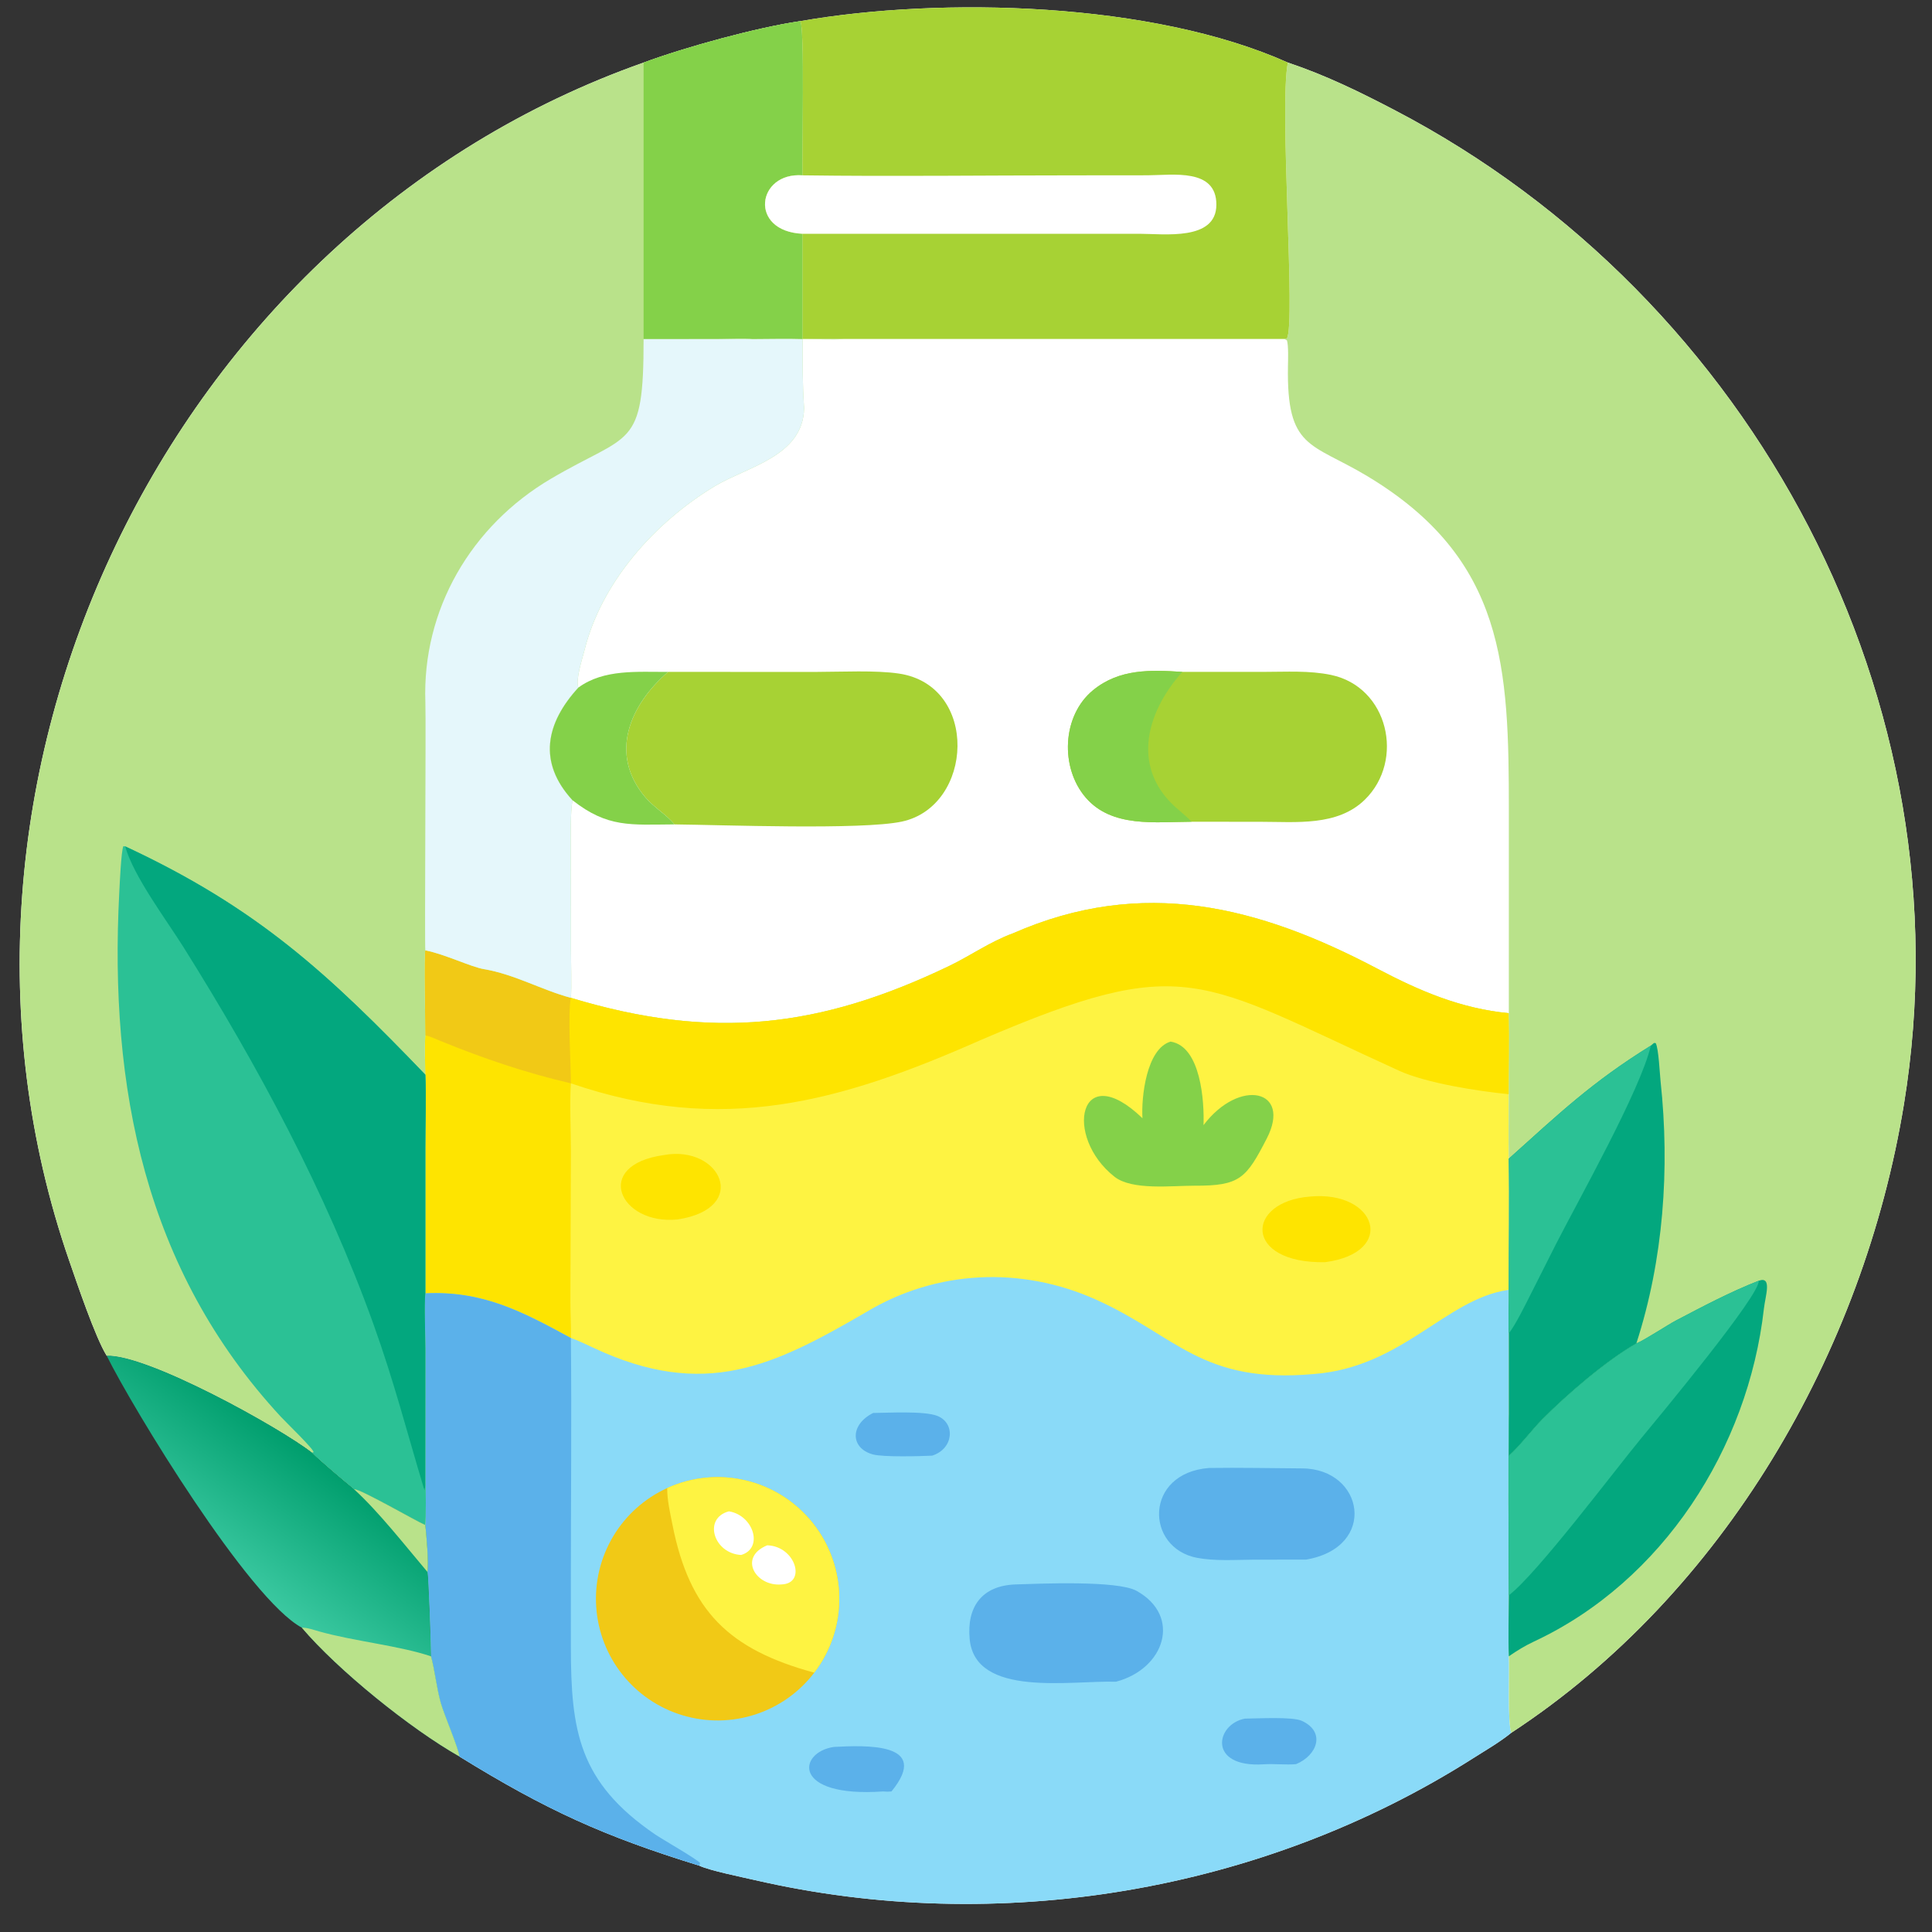 <?xml version="1.0" encoding="utf-8" ?><svg xmlns="http://www.w3.org/2000/svg" xmlns:xlink="http://www.w3.org/1999/xlink" width="1024" height="1024" viewBox="0 0 1024 1024"><rect x="0" y="0" width="1024" height="1024" fill="#333333" stroke="none"/><path fill="white" transform="scale(2 2)" d="M212.054 5.608C249.585 -0.945 305.338 0.486 341.301 16.584C351.418 19.967 360.408 24.383 369.824 29.307C464.717 78.924 521.961 186.049 504.567 292.611C493.842 358.32 456.816 422.315 400.519 459.196C397.344 461.763 393.815 463.776 390.383 465.958C334.462 501.498 264.497 513.131 199.958 498.221C196.805 497.493 187.828 495.668 185.296 494.404C160.021 486.603 144.757 479.683 121.708 465.458C121.785 463.992 117.676 454.378 116.813 451.295C115.671 447.216 115.21 442.422 114.226 438.945C114.266 437.084 113.553 417.264 113.279 416.584C113.661 414.229 112.991 406.579 112.722 404.152C110.101 403.024 95.476 394.519 93.806 394.644C91.756 392.968 84.401 386.831 82.688 384.974C74.225 378.364 39.166 358.875 28.279 359.29C25.232 354.393 20.315 339.791 18.309 334.006C-25.435 207.461 44.229 61.127 170.56 16.584C181.89 12.4 200.64 7.276 212.054 5.608Z"/><path fill="#8ADAF8" transform="scale(2 2)" d="M151.291 264.437C188.857 275.797 217.302 272.406 251.501 256.015C257.085 253.338 262.456 249.518 268.415 247.356C302.896 232.216 333.622 240.183 365.024 256.72C376.207 262.609 387.099 267.288 399.854 268.505C400.02 275.503 399.842 282.92 399.854 289.978C399.851 295.473 399.71 301.612 399.854 307.053C400.037 318.51 399.84 330.319 399.854 341.816C399.915 345.458 399.666 349.898 399.854 353.329L399.854 374.451C399.665 390.353 399.788 406.831 399.854 422.763C399.836 427.774 399.667 434.012 399.854 438.945C400.078 442.512 399.46 456.752 400.519 459.196C397.344 461.763 393.815 463.776 390.383 465.958C334.462 501.498 264.497 513.131 199.958 498.221C196.805 497.493 187.828 495.668 185.296 494.404C160.021 486.603 144.757 479.683 121.708 465.458C121.785 463.992 117.676 454.378 116.813 451.295C115.671 447.216 115.21 442.422 114.226 438.945C114.266 437.084 113.553 417.264 113.279 416.584C113.661 414.229 112.991 406.579 112.722 404.152C112.888 402.674 112.887 393.779 112.722 392.46L112.734 357.54C112.74 353.862 112.377 345.801 112.722 342.741L112.721 304.13C112.722 298.309 112.982 290.421 112.722 284.809C112.678 280.926 112.471 278.334 112.722 274.397C112.724 271.675 112.338 252.835 112.722 251.848C117.921 252.878 124.829 256.255 128.222 256.825C136.366 258.193 143.468 262.334 151.291 264.437L151.291 264.437Z"/><path fill="#FEF342" transform="scale(2 2)" d="M151.291 264.437C188.857 275.797 217.302 272.406 251.501 256.015C257.085 253.338 262.456 249.518 268.415 247.356C302.896 232.216 333.622 240.183 365.024 256.72C376.207 262.609 387.099 267.288 399.854 268.505C400.02 275.503 399.842 282.92 399.854 289.978C399.851 295.473 399.71 301.612 399.854 307.053C400.037 318.51 399.84 330.319 399.854 341.816L399.503 341.866C383.11 344.364 371.569 362.287 348.311 364.119C318.33 366.85 311.806 353.947 290.31 344.347C270.601 335.536 248.174 336.525 229.591 347.694C205.102 361.926 186.83 371.072 157.254 357.174C155.616 356.404 152.915 355.124 151.291 354.578C138.379 347.561 127.948 342.006 112.722 342.741L112.721 304.13C112.722 298.309 112.982 290.421 112.722 284.809C112.678 280.926 112.471 278.334 112.722 274.397C112.724 271.675 112.338 252.835 112.722 251.848C117.921 252.878 124.829 256.255 128.222 256.825C136.366 258.193 143.468 262.334 151.291 264.437L151.291 264.437Z"/><path fill="#FEE400" transform="scale(2 2)" d="M151.291 264.437C188.857 275.797 217.302 272.406 251.501 256.015C257.085 253.338 262.456 249.518 268.415 247.356C302.896 232.216 333.622 240.183 365.024 256.72C376.207 262.609 387.099 267.288 399.854 268.505C400.02 275.503 399.842 282.92 399.854 289.978C391.683 289.172 378.066 287.074 370.751 283.743C317.394 259.447 314.259 252.361 260.131 275.521C222.385 292.223 191.425 300.832 151.291 287.095C150.932 292.057 151.291 299.745 151.297 305.06L151.162 344.224C151.127 347.54 151.395 351.38 151.291 354.578C138.379 347.561 127.948 342.006 112.722 342.741L112.721 304.13C112.722 298.309 112.982 290.421 112.722 284.809C112.678 280.926 112.471 278.334 112.722 274.397C112.724 271.675 112.338 252.835 112.722 251.848C117.921 252.878 124.829 256.255 128.222 256.825C136.366 258.193 143.468 262.334 151.291 264.437L151.291 264.437Z"/><path fill="#F1C916" transform="scale(2 2)" d="M112.722 251.848C117.921 252.878 124.829 256.255 128.222 256.825C136.366 258.193 143.468 262.334 151.291 264.437L151.291 264.437C150.423 268.483 151.292 282.266 151.291 287.095C139.506 284.38 127.838 280.41 116.646 275.826C115.534 275.37 113.828 274.556 112.722 274.397C112.724 271.675 112.338 252.835 112.722 251.848Z"/><path fill="#84D149" transform="scale(2 2)" d="M310.21 276.036C318.284 277.276 319.177 292.073 318.942 298.179C328.462 285.597 342.404 288.716 335.713 301.704C330.257 312.294 328.605 314.281 316.556 314.223C310.426 314.218 300.022 315.5 295.38 311.867C281.756 301.203 285.982 280.175 302.763 296.343C302.421 290.758 303.816 277.948 310.21 276.036Z"/><path fill="#FEE400" transform="scale(2 2)" d="M347.153 317.104C364.823 315.416 370.307 331.95 351.145 334.497C329.512 334.862 329.986 318.45 347.153 317.104Z"/><path fill="#FEE400" transform="scale(2 2)" d="M176.018 306.089C190.953 303.392 198.928 320.215 179.56 323.17C164.268 324.724 156.804 308.727 176.018 306.089Z"/><path fill="#5BB1EA" transform="scale(2 2)" d="M112.722 342.741C127.948 342.006 138.379 347.561 151.291 354.578C151.512 375.955 151.279 397.787 151.282 419.207L151.288 436.464C151.302 458.618 153.317 472.285 173.61 486.135C175.621 487.508 184.523 492.569 185.543 493.724L185.296 494.404C160.021 486.603 144.757 479.683 121.708 465.458C121.785 463.992 117.676 454.378 116.813 451.295C115.671 447.216 115.21 442.422 114.226 438.945C114.266 437.084 113.553 417.264 113.279 416.584C113.661 414.229 112.991 406.579 112.722 404.152C112.888 402.674 112.887 393.779 112.722 392.46L112.734 357.54C112.74 353.862 112.377 345.801 112.722 342.741Z"/><path fill="#F1C916" transform="scale(2 2)" d="M176.812 394.352C190.272 388.222 206.177 392.036 215.393 403.605C224.61 415.173 224.773 431.528 215.79 443.278C207.636 453.944 193.727 458.442 180.872 454.568C168.017 450.694 158.908 439.26 158.005 425.865C157.101 412.47 164.593 399.916 176.812 394.352Z"/><path fill="#FEF342" transform="scale(2 2)" d="M176.812 394.352C190.272 388.222 206.177 392.036 215.393 403.605C224.61 415.173 224.773 431.528 215.79 443.278C193.287 437.15 182.752 427.059 178.206 404.054C177.573 400.849 176.81 397.639 176.812 394.352Z"/><path fill="white" transform="scale(2 2)" d="M203.325 409.521C210.844 409.762 213.797 419.664 207.121 419.889C200.31 420.515 195.527 412.711 203.325 409.521Z"/><path fill="white" transform="scale(2 2)" d="M193.176 400.518C199.746 401.593 202.387 410.323 196.416 412.082C189.131 411.721 186.206 402.345 193.176 400.518Z"/><path fill="#5BB1EA" transform="scale(2 2)" d="M269.127 419.889C275.338 419.702 296.097 418.761 301.203 421.593C313.243 428.271 308.688 442.274 295.73 445.678C283.832 445.293 258.449 449.967 256.975 434.391C256.171 425.903 260.121 420.214 269.127 419.889Z"/><path fill="#5BB1EA" transform="scale(2 2)" d="M320.38 389.029C328.63 388.906 336.674 389.095 345.111 389.143C361.473 389.236 365.199 410.023 346.142 413.308L331.965 413.331C327.139 413.378 322.009 413.721 317.267 412.853C303.44 410.223 303.171 390.391 320.38 389.029Z"/><path fill="#5BB1EA" transform="scale(2 2)" d="M329.914 455.456C333.264 455.428 342.521 454.89 345.023 456.051C351.395 459.006 349.082 465.195 343.462 467.519C340.749 467.753 337.765 467.372 334.879 467.558C319.961 468.522 322.144 456.893 329.914 455.456Z"/><path fill="#5BB1EA" transform="scale(2 2)" d="M221 462.952C228.974 462.566 247.008 461.577 236.246 474.752C235.282 474.834 234.979 474.825 234.008 474.752C209.71 476.447 211.422 464.34 221 462.952Z"/><path fill="#5BB1EA" transform="scale(2 2)" d="M231.401 374.451C235.403 374.428 244.956 373.857 248.424 375.236C253.197 377.134 252.815 383.892 247.037 385.764C243.938 385.913 234.069 386.192 231.311 385.433C225.339 383.79 225.18 377.562 231.401 374.451Z"/><path fill="#B9E28A" transform="scale(2 2)" d="M212.054 5.608C213.312 6.802 212.484 41.449 212.696 46.466C200.564 45.57 198.318 61.289 212.696 61.953L212.696 89.829L223.63 89.829C220.781 90.122 215.833 89.799 212.696 89.829C212.695 95.993 212.656 102.04 213.097 108.148C212.843 121.011 197.983 123.655 189.268 128.934C173.544 138.46 159.342 154.25 154.859 172.449C154.327 174.525 152.436 180.328 153.292 182.205C144.619 191.643 142.49 202.028 151.711 212.066C151.125 215.477 151.27 221.58 151.274 225.249L151.31 251.709C151.314 254.182 151.522 262.255 151.291 264.437C143.468 262.334 136.366 258.193 128.222 256.825C124.829 256.255 117.921 252.878 112.722 251.848C112.338 252.835 112.724 271.675 112.722 274.397C112.471 278.334 112.678 280.926 112.722 284.809C112.982 290.421 112.722 298.309 112.721 304.13L112.722 342.741C112.377 345.801 112.74 353.862 112.734 357.54L112.722 392.46C112.887 393.779 112.888 402.674 112.722 404.152C110.101 403.024 95.476 394.519 93.806 394.644C91.756 392.968 84.401 386.831 82.688 384.974C74.225 378.364 39.166 358.875 28.279 359.29C25.232 354.393 20.315 339.791 18.309 334.006C-25.435 207.461 44.229 61.127 170.56 16.584C181.89 12.4 200.64 7.276 212.054 5.608Z"/><path fill="#2BC195" transform="scale(2 2)" d="M82.688 384.974L83.09 384.859C83.3 384.164 75.808 376.951 74.386 375.413C38.34 336.448 28.917 288.044 31.605 236.58C31.706 234.665 32.111 225.443 32.692 224.249L33.178 224.295C68.34 240.665 87.022 258.089 112.722 284.809C112.982 290.421 112.722 298.309 112.721 304.13L112.722 342.741C112.377 345.801 112.74 353.862 112.734 357.54L112.722 392.46C112.887 393.779 112.888 402.674 112.722 404.152C110.101 403.024 95.476 394.519 93.806 394.644C91.756 392.968 84.401 386.831 82.688 384.974Z"/><path fill="#03A77E" transform="scale(2 2)" d="M33.178 224.295C68.34 240.665 87.022 258.089 112.722 284.809C112.982 290.421 112.722 298.309 112.721 304.13L112.722 342.741C112.377 345.801 112.74 353.862 112.734 357.54L112.722 392.46C112.72 393.372 112.703 393.907 112.608 394.812L112.414 394.678L112.753 394.205L112.366 394.547C107.83 379.463 104.427 366.092 98.93 350.811C86.374 315.908 68.372 282.515 48.678 251.088C44.097 243.779 35.323 232.123 33.178 224.295Z"/><path fill="#E5F7FB" transform="scale(2 2)" d="M170.56 89.829L199.377 89.829C203.559 89.828 208.59 89.683 212.696 89.829L223.63 89.829C220.781 90.122 215.833 89.799 212.696 89.829C212.695 95.993 212.656 102.04 213.097 108.148C212.843 121.011 197.983 123.655 189.268 128.934C173.544 138.46 159.342 154.25 154.859 172.449C154.327 174.525 152.436 180.328 153.292 182.205C144.619 191.643 142.49 202.028 151.711 212.066C151.125 215.477 151.27 221.58 151.274 225.249L151.31 251.709C151.314 254.182 151.522 262.255 151.291 264.437C143.468 262.334 136.366 258.193 128.222 256.825C124.829 256.255 117.921 252.878 112.722 251.848C112.489 251.245 112.914 191.193 112.728 186.154C111.825 161.589 124.855 139.334 145.975 126.892C167.059 114.471 170.59 119.31 170.56 89.829Z"/><path fill="#84D149" transform="scale(2 2)" d="M212.054 5.608C213.312 6.802 212.484 41.449 212.696 46.466C200.564 45.57 198.318 61.289 212.696 61.953L212.696 89.829C208.59 89.683 203.559 89.828 199.377 89.829C197.959 89.613 192.035 89.803 190.129 89.812L170.56 89.829L170.56 16.584C181.89 12.4 200.64 7.276 212.054 5.608Z"/><path fill="#B9E28A" transform="scale(2 2)" d="M341.301 16.584C351.418 19.967 360.408 24.383 369.824 29.307C464.717 78.924 521.961 186.049 504.567 292.611C493.842 358.32 456.816 422.315 400.519 459.196C399.46 456.752 400.078 442.512 399.854 438.945C399.667 434.012 399.836 427.774 399.854 422.763C399.788 406.831 399.665 390.353 399.854 374.451L399.854 353.329C399.666 349.898 399.915 345.458 399.854 341.816C399.84 330.319 400.037 318.51 399.854 307.053C399.71 301.612 399.851 295.473 399.854 289.978C399.842 282.92 400.02 275.503 399.854 268.505L399.86 214.853C399.861 176.938 398.993 148.16 362.297 126.151C347.372 117.199 340.927 119.13 341.322 97.019C341.348 95.545 341.491 91.579 341.054 90.195L340.334 89.829L341.016 89.72C343.452 86.015 338.937 27.948 341.301 16.584Z"/><path fill="#03A77E" transform="scale(2 2)" d="M466.089 339.409C469.7 338.1 467.832 343.44 467.455 346.783C463.288 383.75 440.64 419.099 406.496 435.033C404.226 436.092 401.919 437.489 399.854 438.945C399.667 434.012 399.836 427.774 399.854 422.763C399.788 406.831 399.665 390.353 399.854 374.451C400.104 375.833 399.86 383.699 399.854 385.764C402.514 383.49 406.085 378.769 408.742 376.097C415.162 369.638 425.608 360.585 433.652 356.011C435.617 355.282 441.923 351.111 444.233 349.902C451.402 346.151 458.531 342.359 466.089 339.409Z"/><path fill="#2BC195" transform="scale(2 2)" d="M433.652 356.011C435.617 355.282 441.923 351.111 444.233 349.902C451.402 346.151 458.531 342.359 466.089 339.409C466.497 343.14 439.649 375.453 434.924 381.172C428.068 389.471 407.153 417.297 399.854 422.763C399.788 406.831 399.665 390.353 399.854 374.451C400.104 375.833 399.86 383.699 399.854 385.764C402.514 383.49 406.085 378.769 408.742 376.097C415.162 369.638 425.608 360.585 433.652 356.011Z"/><path fill="#03A77E" transform="scale(2 2)" d="M437.487 277.099L438.324 276.393L438.786 276.436C439.562 277.924 439.858 284.622 440.07 286.586C442.554 309.685 440.844 333.811 433.652 356.011C425.608 360.585 415.162 369.638 408.742 376.097C406.085 378.769 402.514 383.49 399.854 385.764C399.86 383.699 400.104 375.833 399.854 374.451L399.854 353.329C399.666 349.898 399.915 345.458 399.854 341.816C399.84 330.319 400.037 318.51 399.854 307.053C413.121 295.15 421.773 286.838 437.487 277.099Z"/><path fill="#2BC195" transform="scale(2 2)" d="M437.487 277.099C434.783 288.854 418.1 318.399 412.31 329.778L405.477 343.33C404.245 345.768 401.477 351.389 399.854 353.329C399.666 349.898 399.915 345.458 399.854 341.816C399.84 330.319 400.037 318.51 399.854 307.053C413.121 295.15 421.773 286.838 437.487 277.099Z"/><path fill="#A7D234" transform="scale(2 2)" d="M212.054 5.608C249.585 -0.945 305.338 0.486 341.301 16.584C338.937 27.948 343.452 86.015 341.016 89.72L340.334 89.829L223.63 89.829L212.696 89.829L212.696 61.953C198.318 61.289 200.564 45.57 212.696 46.466C212.484 41.449 213.312 6.802 212.054 5.608Z"/><path fill="white" transform="scale(2 2)" d="M212.696 46.466C236.402 46.792 260.972 46.467 284.733 46.472L304.136 46.454C310.816 46.428 322.392 44.504 322.351 54.276C322.31 63.889 308.522 61.96 302.002 61.954L212.696 61.953C198.318 61.289 200.564 45.57 212.696 46.466Z"/><path fill="#A7D234" transform="scale(2 2)" d="M177.062 178.058L216.411 178.063C223.01 178.054 232.077 177.579 238.248 178.505C259.555 181.704 258.017 213.649 239.004 217.73C228.431 220 191.139 218.604 178.737 218.475C176.849 216.051 173.351 214.029 171.062 211.343C161.2 199.773 167.021 186.677 177.062 178.058Z"/><path fill="#84D149" transform="scale(2 2)" d="M153.292 182.205C160.035 177.257 168.98 178.104 177.062 178.058C167.021 186.677 161.2 199.773 171.062 211.343C173.351 214.029 176.849 216.051 178.737 218.475C167.17 218.54 161.058 219.42 151.711 212.066C142.49 202.028 144.619 191.643 153.292 182.205Z"/><path fill="#A7D234" transform="scale(2 2)" d="M315.779 217.769C306.109 217.806 294.693 219.388 287.778 211.422C280.886 203.482 281.417 189.676 289.677 182.907C296.665 177.18 304.954 177.522 313.334 178.058L335.02 178.052C340.877 178.056 346.978 177.657 352.742 178.863C367.904 182.034 372.356 201.48 361.706 211.916C354.46 219.017 343.484 217.789 334.081 217.785L315.779 217.769Z"/><path fill="#84D149" transform="scale(2 2)" d="M315.779 217.769C306.109 217.806 294.693 219.388 287.778 211.422C280.886 203.482 281.417 189.676 289.677 182.907C296.665 177.18 304.954 177.522 313.334 178.058L313.185 178.228C303.537 189.08 299.586 204.049 312.422 214.688C313.159 215.299 315.325 217.195 315.779 217.769Z"/><defs><linearGradient id="gradient_0" gradientUnits="userSpaceOnUse" x1="81.981" y1="384.956" x2="59.496" y2="415.546"><stop offset="0" stop-color="#009E6D"/><stop offset="1" stop-color="#3AC8A0"/></linearGradient></defs><path fill="url(#gradient_0)" transform="scale(2 2)" d="M28.279 359.29C39.166 358.875 74.225 378.364 82.688 384.974C84.401 386.831 91.756 392.968 93.806 394.644C95.476 394.519 110.101 403.024 112.722 404.152C112.991 406.579 113.661 414.229 113.279 416.584C113.553 417.264 114.266 437.084 114.226 438.945C115.21 442.422 115.671 447.216 116.813 451.295C117.676 454.378 121.785 463.992 121.708 465.458C108.761 458.11 89.628 442.69 79.979 431.342C65.958 423.84 35.242 373.338 28.279 359.29Z"/><path fill="#B9E28A" transform="scale(2 2)" d="M79.979 431.342C81.409 431.317 83.197 431.958 84.633 432.361C93.883 434.96 105.776 436.106 114.226 438.945C115.21 442.422 115.671 447.216 116.813 451.295C117.676 454.378 121.785 463.992 121.708 465.458C108.761 458.11 89.628 442.69 79.979 431.342Z"/><path fill="#B9E28A" transform="scale(2 2)" d="M93.806 394.644C95.476 394.519 110.101 403.024 112.722 404.152C112.991 406.579 113.661 414.229 113.279 416.584C107.405 409.645 100.392 400.651 93.806 394.644Z"/></svg>